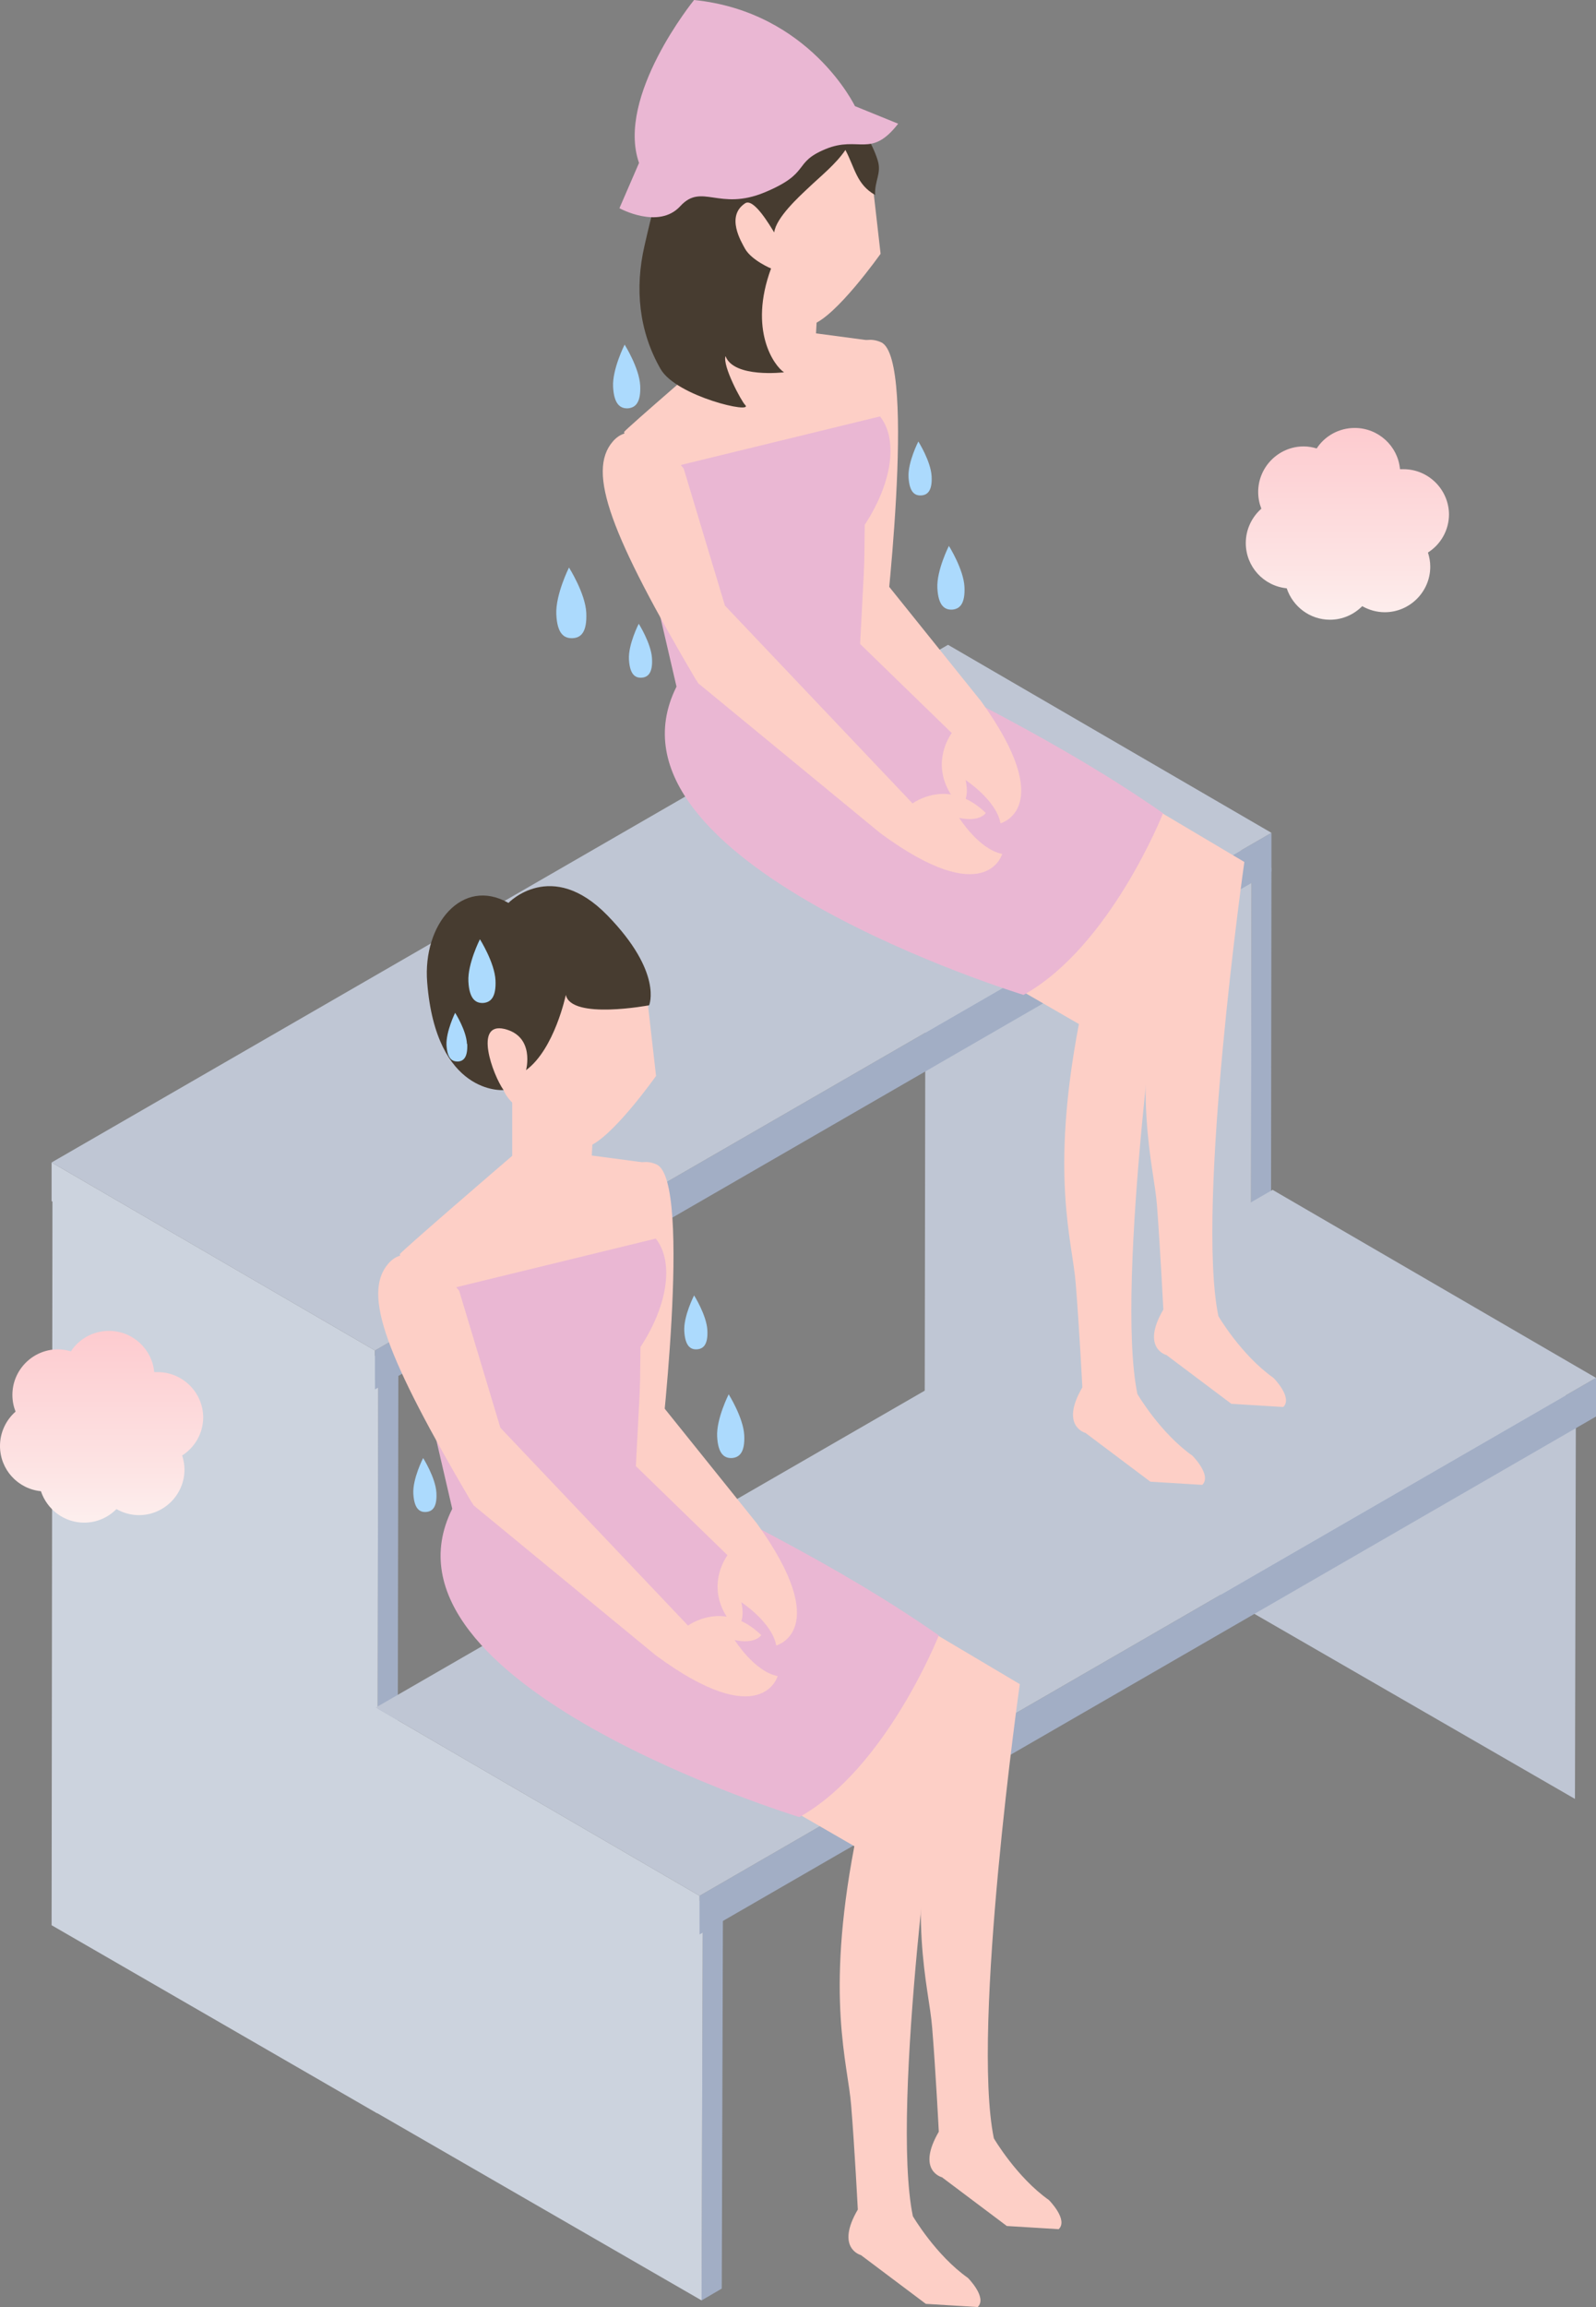 <?xml version="1.0" encoding="UTF-8"?><svg id="_レイヤー_2" xmlns="http://www.w3.org/2000/svg" xmlns:xlink="http://www.w3.org/1999/xlink" viewBox="0 0 55.37 80"><rect x="0" y="0" width="55.37" height="80" fill="#808080" stroke="none"/><defs><style>.cls-1{fill:url(#_名称未設定グラデーション_31-2);}.cls-1,.cls-2,.cls-3,.cls-4,.cls-5,.cls-6,.cls-7,.cls-8,.cls-9{stroke-width:0px;}.cls-2{fill:url(#_名称未設定グラデーション_31);}.cls-10{isolation:isolate;}.cls-3{fill:#473c30;}.cls-4{fill:#a2aec5;}.cls-5{fill:#ccd3de;}.cls-6{fill:#acdafd;}.cls-7{fill:#bfc6d4;}.cls-8{fill:#eab7d3;}.cls-9{fill:#fdcfc6;}</style><linearGradient id="_名称未設定グラデーション_31" x1="3.52" y1="52.81" x2="3.52" y2="46.16" gradientUnits="userSpaceOnUse"><stop offset="0" stop-color="#fdefee"/><stop offset=".27" stop-color="#fde4e4"/><stop offset="1" stop-color="#fdcbcf"/></linearGradient><linearGradient id="_名称未設定グラデーション_31-2" x1="46.75" y1="21.51" x2="46.75" y2="14.85" xlink:href="#_名称未設定グラデーション_31"/></defs><g id="_文字"><g class="cls-10"><polygon class="cls-4" points="13.08 73.28 13.78 72.87 13.82 47.48 13.12 47.89 13.08 73.28"/><polygon class="cls-7" points="13.12 47.89 13.82 47.48 2.52 40.96 1.82 41.37 13.12 47.89"/><polygon class="cls-5" points="1.82 41.37 1.79 66.76 13.08 73.28 13.12 47.89 1.82 41.37"/></g><g class="cls-10"><polygon class="cls-4" points="43.38 55.89 44.08 55.49 44.11 30.1 43.42 30.5 43.38 55.89"/><polygon class="cls-7" points="43.42 30.5 44.11 30.1 32.82 23.57 32.12 23.98 43.42 30.5"/><polygon class="cls-7" points="32.12 23.98 32.08 49.37 43.38 55.89 43.42 30.5 32.12 23.98"/></g><g class="cls-10"><polygon class="cls-5" points="1.79 40.31 1.79 41.65 13.01 48.18 13.01 46.83 1.79 40.31"/><polygon class="cls-4" points="13.01 46.83 13.01 48.18 44.11 30.22 44.11 28.88 13.01 46.83"/><polygon class="cls-7" points="1.79 40.31 13.01 46.83 44.11 28.88 32.89 22.36 1.79 40.31"/></g><g class="cls-10"><polygon class="cls-4" points="24.34 79.77 25.04 79.36 25.08 66.38 24.38 66.79 24.34 79.77"/><polygon class="cls-7" points="24.38 66.79 25.08 66.38 13.78 59.86 13.08 60.27 24.38 66.79"/><polygon class="cls-5" points="13.08 60.27 13.04 73.25 24.34 79.77 24.38 66.79 13.08 60.27"/></g><polygon class="cls-7" points="54.67 49.4 55.37 49 44.08 42.48 43.38 42.88 54.67 49.4"/><polygon class="cls-7" points="43.38 42.88 43.34 55.86 54.64 62.38 54.67 49.4 43.38 42.88"/><g class="cls-10"><polygon class="cls-5" points="13.04 59.21 13.05 60.56 24.27 67.08 24.27 65.74 13.04 59.21"/><polygon class="cls-4" points="24.27 65.74 24.27 67.08 55.37 49.12 55.37 47.78 24.27 65.74"/><polygon class="cls-7" points="13.04 59.21 24.27 65.74 55.37 47.78 44.15 41.26 13.04 59.21"/></g><path class="cls-9" d="m20.73,49.87l.91-2.69-.7-4.91s.57-2.46,1.84-1.89c1.27.58.08,10.38.08,10.38l-2.13-.89Z"/><path class="cls-9" d="m21.51,43.49l1.65.25s-.03-.04-.05-.06c-.65-.72-.7-3.36-.7-3.36l-1.88-.25.14-2.61-2.9-.48v3.1c-.69.59-3.81,3.28-3.9,3.41l.56,2.38,5.45-1.99c.15.13.28.21.4.19.38-.05.86-.33,1.23-.59Z"/><path class="cls-9" d="m22.33,33.54l.43,3.77s-1.56,2.21-2.39,2.46c0,0-2.54-1.02-2.9-1.97,0,0-.46-.19-.74-.26-.29-.07-.35-1.59.03-1.98.94-.97,1.45.37,1.45.37l.29-2.4h3.84Z"/><path class="cls-3" d="m22.52,34.86s-2.7.51-2.89-.36c0,0-.39,1.88-1.38,2.61,0,0,.32-1.17-.75-1.43-1.07-.25-.41,1.58-.03,2.12,0,0-2.34.2-2.65-3.74-.16-2.01,1.22-3.66,2.82-2.75,0,0,1.49-1.56,3.43.43,1.94,1.99,1.45,3.12,1.45,3.12Z"/><path class="cls-9" d="m27.61,53.79l.17.1,7.6,4.51s-1.69,11.93-.9,15.75c0,0,.79,1.35,1.91,2.14,0,0,.68.68.34,1.01l-1.8-.11-2.25-1.69s-.9-.22-.11-1.58c0,0-.11-2.14-.23-3.6-.11-1.46-.9-3.71.11-9l-7.2-4.16,2.36-3.38Z"/><path class="cls-9" d="m24.8,56.49l.17.1,7.6,4.51s-1.69,11.93-.9,15.75c0,0,.79,1.35,1.91,2.14,0,0,.68.68.34,1.01l-1.8-.11-2.25-1.69s-.9-.23-.11-1.58c0,0-.11-2.14-.23-3.6-.11-1.46-.9-3.71.11-9l-7.2-4.16,2.36-3.38Z"/><path class="cls-8" d="m22.17,50.84l.05-4.13c1.01-1.55,1.13-3.01.53-3.76l-8.74,2.13,1.68,7.24c-3.04,6.08,12.04,10.69,12.04,10.69,3.01-1.67,4.84-6.3,4.84-6.3-3.64-2.54-7.49-4.31-10.4-5.87Z"/><path class="cls-9" d="m25.48,56.87c.73.16.93-.17.93-.17-1.3-1.26-2.54-.33-2.54-.33l-6.51-6.86-1.43-4.75s-1.55-2-2.46-.94c-.91,1.05-.07,3.24,2.9,8.29v-.02s.06.11.06.11l6.32,5.2c3.68,2.71,4.23.72,4.23.72-.8-.15-1.48-1.23-1.48-1.23Z"/><path class="cls-9" d="m22.21,47.79l4.05,5.04c2.67,3.71.67,4.23.67,4.23-.14-.8-1.21-1.5-1.21-1.5.16.73-.18.92-.18.92-1.25-1.32-.3-2.55-.3-2.55l-3.18-3.09.16-3.06Z"/><path class="cls-9" d="m28.52,21.36l.91-2.69-.7-4.91s.57-2.46,1.84-1.89c1.27.58.08,10.38.08,10.38l-2.13-.89Z"/><path class="cls-9" d="m29.29,14.98l1.65.25s-.03-.04-.05-.06c-.65-.72-.7-3.36-.7-3.36l-1.88-.25.14-2.61-2.9-.48v3.1c-.69.59-3.81,3.28-3.9,3.41l.56,2.38,5.45-1.99c.15.13.28.21.4.19.38-.05.86-.33,1.23-.59Z"/><path class="cls-9" d="m30.12,5.03l.43,3.77s-1.56,2.21-2.39,2.46c0,0-3.36-2.15-3.65-2.22-.29-.07-.35-1.59.03-1.98.94-.97,1.74-2.03,1.74-2.03h3.84Z"/><path class="cls-9" d="m35.4,25.28l.17.1,7.6,4.51s-1.69,11.93-.9,15.75c0,0,.79,1.35,1.91,2.14,0,0,.68.68.34,1.01l-1.8-.11-2.25-1.69s-.9-.23-.11-1.58c0,0-.11-2.14-.22-3.6-.11-1.46-.9-3.71.11-9l-7.2-4.16,2.36-3.38Z"/><path class="cls-9" d="m32.59,27.98l.17.1,7.6,4.51s-1.69,11.93-.9,15.75c0,0,.79,1.35,1.91,2.14,0,0,.68.68.34,1.01l-1.8-.11-2.25-1.69s-.9-.23-.11-1.58c0,0-.11-2.14-.23-3.6-.11-1.46-.9-3.71.11-9l-7.2-4.16,2.36-3.38Z"/><path class="cls-8" d="m29.95,22.33l.05-4.13c1.01-1.55,1.13-3.01.53-3.76l-8.74,2.13,1.68,7.24c-3.04,6.08,12.04,10.69,12.04,10.69,3.01-1.67,4.84-6.3,4.84-6.3-3.64-2.54-7.49-4.31-10.4-5.87Z"/><path class="cls-9" d="m33.27,28.36c.73.16.93-.17.93-.17-1.3-1.26-2.54-.33-2.54-.33l-6.51-6.86-1.43-4.75s-1.55-2-2.46-.94c-.91,1.05-.07,3.24,2.9,8.29v-.02s.06.11.06.11l6.32,5.2c3.68,2.71,4.23.72,4.23.72-.8-.15-1.48-1.23-1.48-1.23Z"/><path class="cls-9" d="m29.99,19.28l4.05,5.04c2.67,3.71.67,4.23.67,4.23-.14-.8-1.21-1.5-1.21-1.5.16.73-.18.92-.18.92-1.25-1.32-.3-2.55-.3-2.55l-3.18-3.09.16-3.06Z"/><path class="cls-3" d="m27.74,2.79c.55.14,1.14.53,1.55.91.47.44.98,1.26,1.16,1.86.14.45-.11.7-.09,1.2-.64-.36-.7-.93-1.03-1.56-.34.5-.85.9-1.28,1.31-.33.31-1.13,1.04-1.19,1.55-.14-.22-.71-1.21-1.01-1.01-.68.45-.13,1.34,0,1.58.23.4.9.68.9.68-.79,2.14.11,3.38.45,3.6,0,0-1.74.21-2.03-.56-.11.34.56,1.58.68,1.69.33.33-2.38-.29-2.93-1.24-.76-1.32-.9-2.81-.56-4.28.25-1.1.47-2,.92-3.06,1-2.34,3.1-2.63,3.05-2.59,0,0,.91-.21,1.42-.08Z"/><path class="cls-6" d="m22.21,13.36c.03.61-.17.78-.43.8-.26.01-.48-.14-.51-.75-.03-.61.4-1.46.4-1.46,0,0,.51.81.54,1.42Z"/><path class="cls-6" d="m22.62,22.83c.03.52-.15.66-.37.67-.22.01-.4-.12-.43-.63-.03-.52.34-1.24.34-1.24,0,0,.43.68.46,1.2Z"/><path class="cls-6" d="m20.34,21.25c.03.68-.19.87-.48.88s-.53-.15-.56-.83c-.03-.68.44-1.62.44-1.62,0,0,.57.9.6,1.57Z"/><path class="cls-6" d="m33.46,20.34c.03.61-.17.78-.43.8-.26.01-.48-.14-.51-.75-.03-.61.4-1.46.4-1.46,0,0,.51.81.54,1.42Z"/><path class="cls-6" d="m32.32,16.51c.03.52-.15.66-.37.67-.22.01-.4-.12-.43-.63-.03-.52.34-1.24.34-1.24,0,0,.43.68.46,1.2Z"/><path class="cls-6" d="m17.19,33.98c.03.61-.17.78-.43.8-.26.01-.48-.14-.51-.75-.03-.61.4-1.46.4-1.46,0,0,.51.81.54,1.42Z"/><path class="cls-6" d="m16.21,36.2c.02.47-.13.6-.33.61-.2,0-.36-.1-.39-.57-.02-.47.3-1.12.3-1.12,0,0,.39.61.41,1.08Z"/><path class="cls-6" d="m15.14,51.76c.03.52-.15.66-.37.67-.22.01-.4-.12-.43-.63-.03-.52.34-1.24.34-1.24,0,0,.43.68.46,1.2Z"/><path class="cls-6" d="m25.82,49.76c.03.61-.17.78-.43.8-.26.01-.48-.14-.51-.75-.03-.61.4-1.46.4-1.46,0,0,.51.81.54,1.42Z"/><path class="cls-6" d="m24.54,46.12c.03.52-.15.66-.37.67-.22.01-.4-.12-.43-.63-.03-.52.34-1.24.34-1.24,0,0,.43.68.46,1.2Z"/><path class="cls-2" d="m7.05,49.16c0-.87-.71-1.58-1.58-1.58-.04,0-.08,0-.12,0-.07-.8-.75-1.43-1.57-1.43-.55,0-1.04.28-1.32.71-.14-.04-.29-.07-.45-.07-.87,0-1.58.71-1.58,1.58,0,.21.04.4.11.58-.33.29-.54.72-.54,1.19,0,.82.62,1.49,1.42,1.57.21.63.8,1.09,1.5,1.09.44,0,.83-.18,1.12-.47.23.13.5.21.78.21.87,0,1.58-.71,1.58-1.58,0-.17-.03-.33-.08-.49.44-.28.73-.77.73-1.33Z"/><path class="cls-1" d="m50.27,17.85c0-.87-.71-1.58-1.58-1.58-.04,0-.08,0-.12,0-.07-.8-.75-1.43-1.57-1.43-.55,0-1.04.28-1.32.71-.14-.04-.29-.07-.45-.07-.87,0-1.58.71-1.58,1.58,0,.21.04.4.11.58-.33.29-.54.72-.54,1.19,0,.82.62,1.49,1.42,1.57.21.63.8,1.09,1.5,1.09.44,0,.83-.18,1.12-.47.23.13.5.21.78.21.87,0,1.58-.71,1.58-1.58,0-.17-.03-.33-.08-.49.44-.28.73-.77.73-1.33Z"/><path class="cls-8" d="m24.08,0s-2.72,3.34-1.91,5.65l-.68,1.57s1.36.75,2.11-.07,1.34.18,2.93-.48c1.63-.68.95-1.02,2.11-1.5s1.57.34,2.52-.88l-1.5-.61s-1.57-3.27-5.58-3.68Z"/></g></svg>